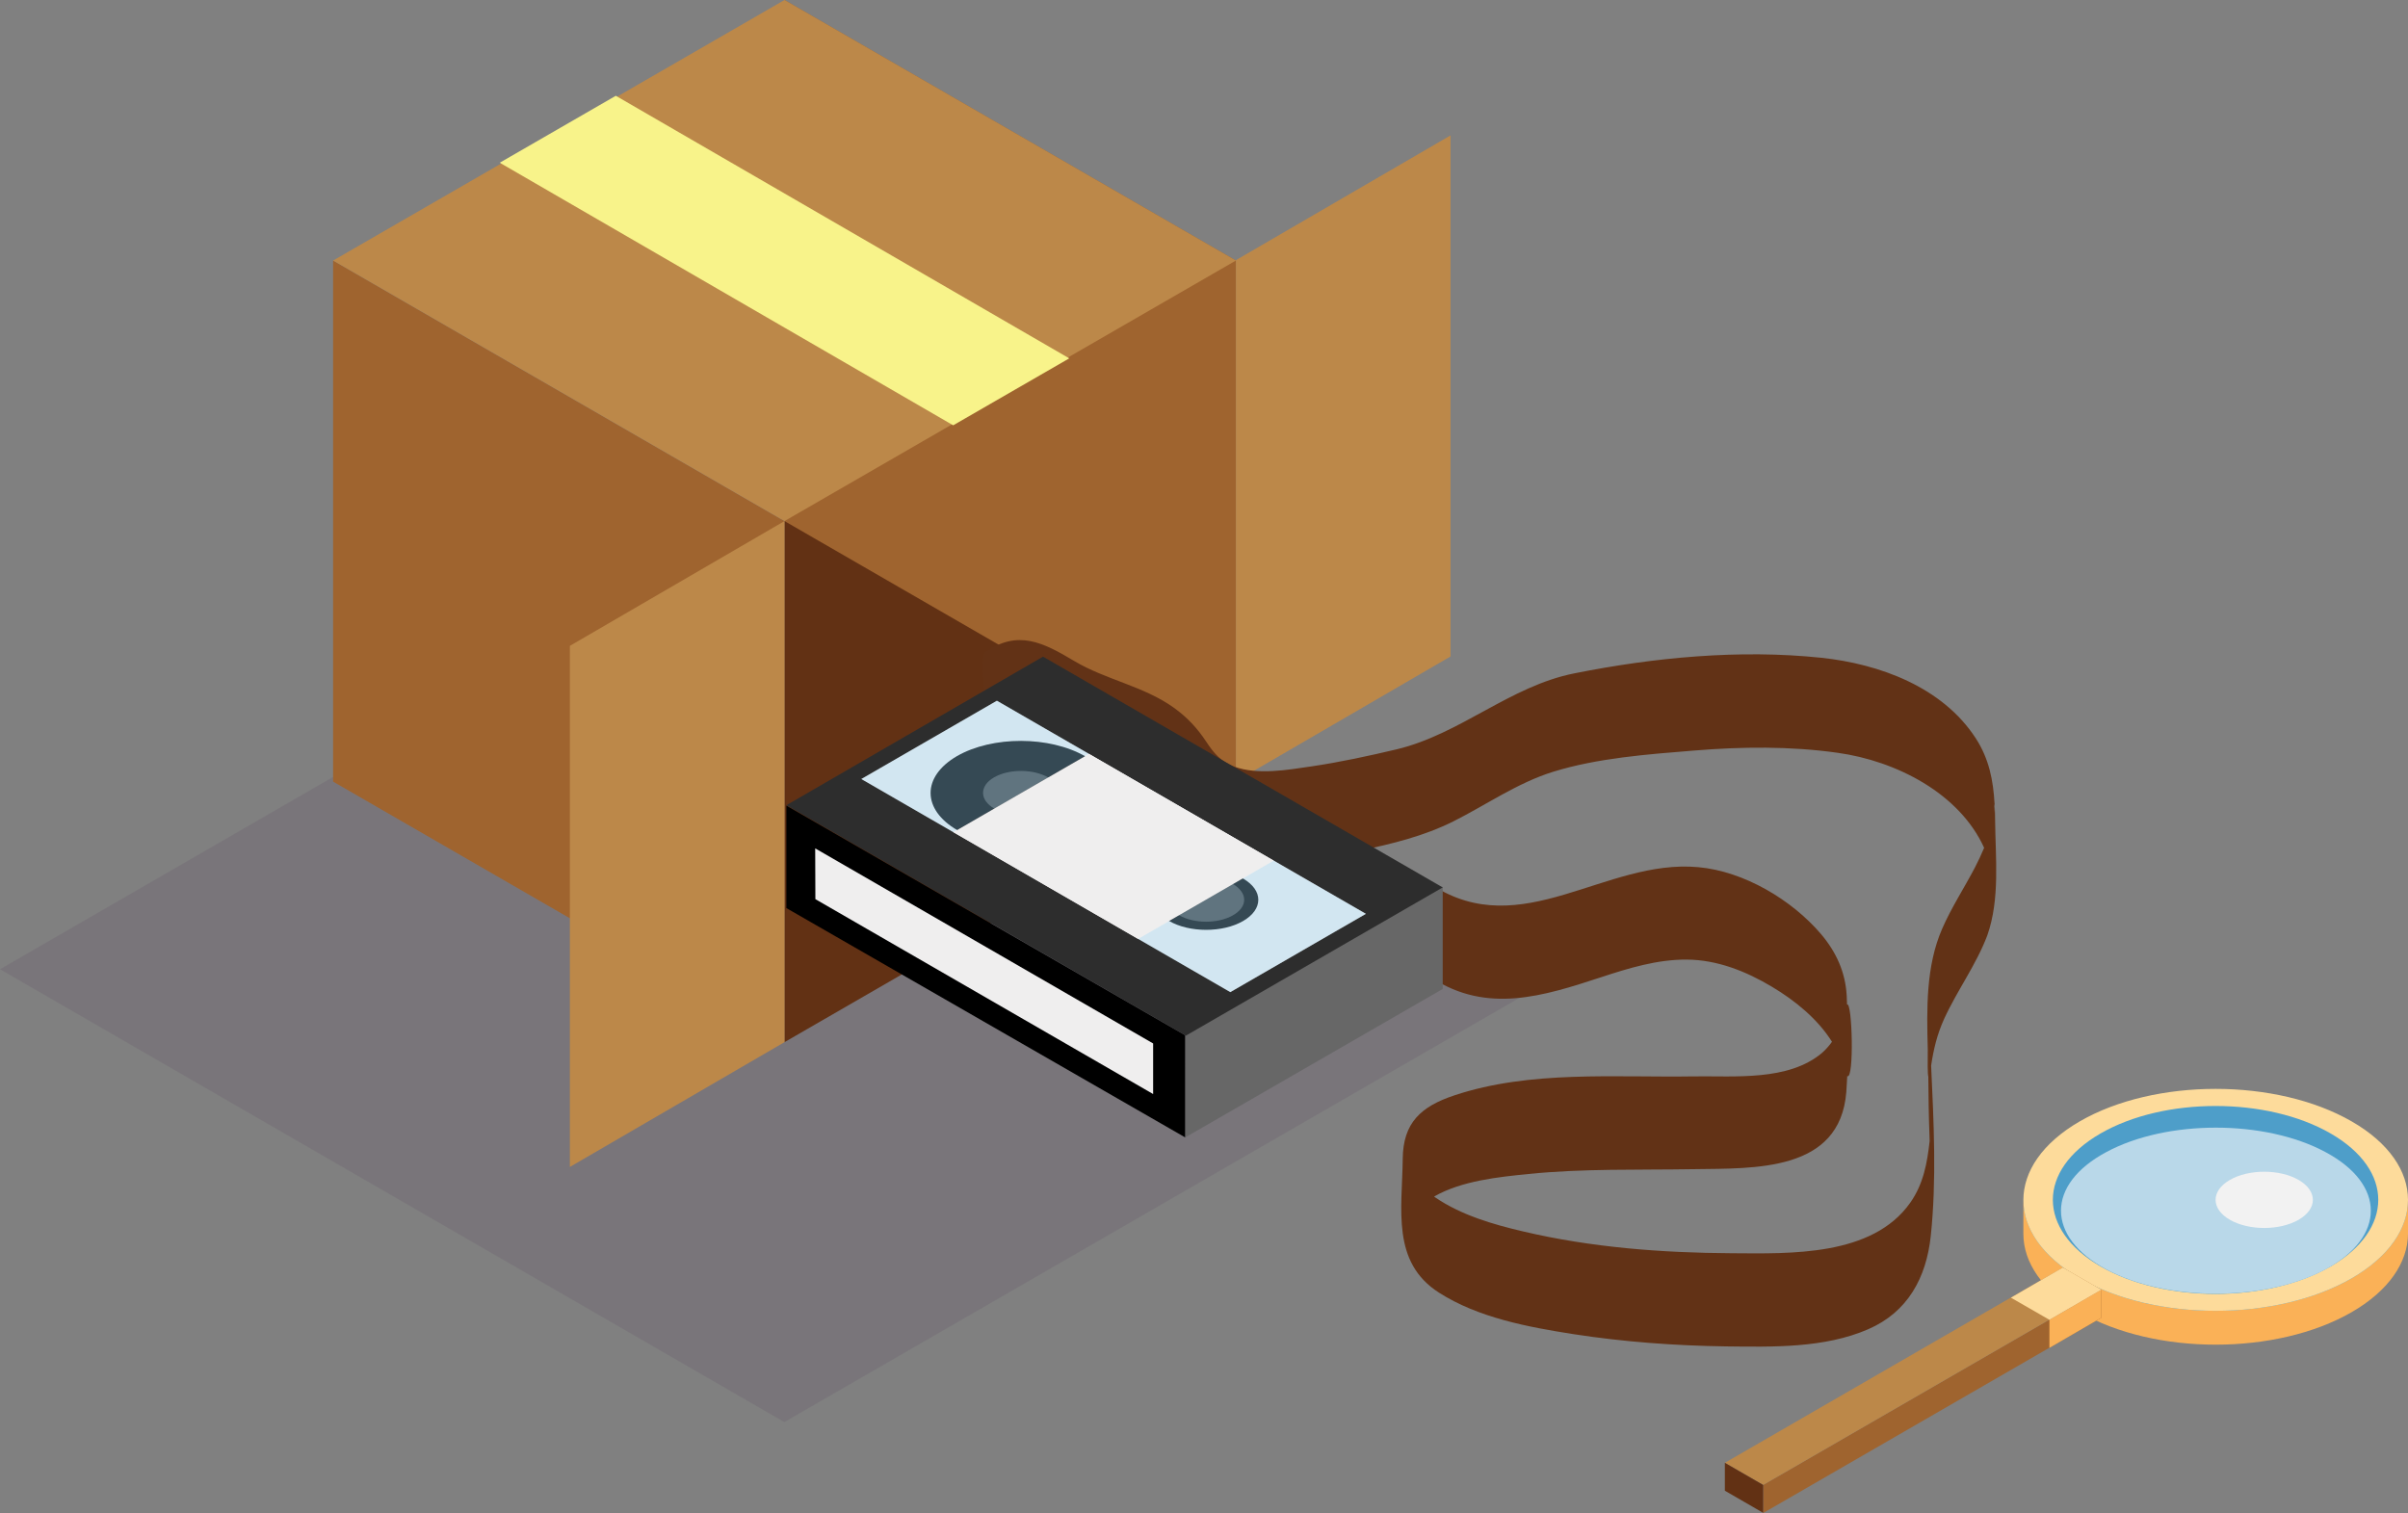<?xml version="1.0" encoding="utf-8"?>
<!-- Generator: Adobe Illustrator 26.0.1, SVG Export Plug-In . SVG Version: 6.00 Build 0)  -->
<svg version="1.1" id="Layer_1" xmlns="http://www.w3.org/2000/svg" xmlns:xlink="http://www.w3.org/1999/xlink" x="0px" y="0px"
	 viewBox="0 0 129.47 81.36" style="enable-background:new 0 0 129.47 81.36;" xml:space="preserve">
<rect x="0" y="0" width="129.47" height="81.36" fill="#808080" stroke="none"/>
<style type="text/css">
	.st0{fill:#4E9EC9;}
	.st1{fill:#FAB157;}
	.st2{fill:#FDDB9B;}
	.st3{fill:#B9D8E9;}
	.st4{fill:#F2F2F2;}
	.st5{fill:#9F642F;}
	.st6{fill:#BC8849;}
	.st7{fill:#623114;}
	.st8{opacity:0.1;fill:#3C164C;}
	.st9{fill:#623216;}
	.st10{fill:#676767;}
	.st11{fill:#2D2D2D;}
	.st12{fill:#EFEEEE;}
	.st13{fill:#FFFFFF;}
	.st14{opacity:0.25;fill:#4E9EC9;}
	.st15{fill:#F8F38A;}
</style>
<g>
	<g>
		<path class="st0" d="M126.42,60.98c-4.03-2.33-10.56-2.33-14.59,0c-4.03,2.33-4.03,6.1,0,8.42c4.03,2.33,10.56,2.33,14.59,0
			C130.45,67.08,130.45,63.31,126.42,60.98z"/>
		<path class="st1" d="M126.44,68.74c-4.04,2.33-10.59,2.33-14.62,0c-2.01-1.16-3.02-2.68-3.03-4.21v1.81v0v0.01
			c0,1.53,1.01,3.05,3.03,4.21c4.04,2.33,10.58,2.33,14.62,0c2.01-1.16,3.02-2.69,3.03-4.21h0v-0.01v0v-1.82
			C129.47,66.05,128.46,67.57,126.44,68.74z"/>
		<path class="st2" d="M111.82,68.74c4.04,2.33,10.58,2.33,14.62,0c2.02-1.17,3.03-2.69,3.03-4.22c0-1.53-1.01-3.06-3.03-4.22
			c-4.04-2.33-10.59-2.33-14.62,0c-2.02,1.17-3.03,2.7-3.03,4.23C108.79,66.05,109.8,67.57,111.82,68.74z M112.94,60.95
			c3.41-1.97,8.96-1.97,12.37,0c3.42,1.97,3.41,5.17,0,7.15c-3.42,1.97-8.96,1.97-12.37,0C109.52,66.12,109.52,62.92,112.94,60.95z"
			/>
		<path class="st3" d="M113.25,68.26c3.25,1.74,8.53,1.74,11.78,0c3.25-1.74,3.26-4.57,0-6.31c-3.25-1.75-8.53-1.75-11.78,0
			C110,63.69,110,66.51,113.25,68.26z"/>
	</g>
	<path class="st4" d="M123.59,65.59c-1.02,0.59-2.68,0.59-3.7,0c-1.02-0.59-1.02-1.55,0-2.14c1.02-0.59,2.68-0.59,3.7,0
		C124.61,64.04,124.61,65,123.59,65.59z"/>
	<polygon class="st5" points="94.8,81.36 112.98,70.86 112.98,69.35 94.8,79.85 	"/>
	<polygon class="st6" points="94.8,79.85 112.98,69.35 110.91,68.16 92.74,78.66 	"/>
	<polygon class="st7" points="92.74,80.16 94.8,81.35 94.8,79.85 92.74,78.66 	"/>
	<g>
		<polygon class="st1" points="110.19,72.48 112.98,70.86 112.98,69.35 110.19,70.97 		"/>
		<polygon class="st2" points="110.19,70.97 112.98,69.35 110.91,68.16 108.12,69.78 		"/>
	</g>
</g>
<g>
	<polygon id="Skugga_1_" class="st8" points="42.17,27.77 84.36,52.12 42.17,76.47 0,52.12 	"/>
	<polygon class="st5" points="17.91,14.01 42.18,28.02 42.18,56.04 17.91,42.03 	"/>
	<polygon class="st7" points="66.45,42.03 42.18,56.04 42.18,28.02 66.45,14.01 	"/>
	<polygon class="st5" points="42.18,0 66.45,14.01 66.45,42.03 42.18,28.02 	"/>
	<polygon class="st6" points="42.18,56.04 30.64,62.75 30.64,34.73 42.18,28.02 	"/>
	<polygon class="st6" points="77.99,35.3 66.45,42.01 66.45,13.99 77.99,7.28 	"/>
	<g>
		<path class="st9" d="M107.24,43.21c0,0.05,0.01,0.09,0.01,0.14C107.26,43.19,107.25,43.12,107.24,43.21z"/>
		<path class="st9" d="M107.27,44.11c0-0.26-0.01-0.51-0.02-0.76c-0.01,0.1-0.02,0.23-0.04,0.39c0.01-0.29,0.02-0.46,0.03-0.53
			c-0.07-1.24-0.29-2.4-1.01-3.51c-1.79-2.76-5.18-4-8.31-4.33c-4.38-0.46-8.98-0.02-13.28,0.84c-3.46,0.69-6.12,3.26-9.53,4.08
			c-1.52,0.36-3.04,0.69-4.59,0.92c-1.31,0.19-2.89,0.48-4.17,0.01c-0.7-0.26-1.09-0.72-1.49-1.33c-0.49-0.74-1.02-1.31-1.74-1.83
			c-1.63-1.17-3.66-1.5-5.37-2.52c-1.66-0.99-3.03-1.7-4.79-0.46c-0.23,0.17-0.03,2.18-0.03,2.5c0,0.31,0.26,2.34,0.03,2.5
			c2.06-1.46,3.52-0.17,5.42,0.83c2,1.06,4.34,1.35,5.9,3.17c0.49,0.57,0.77,1.33,1.38,1.79c0.62,0.46,1.41,0.57,2.16,0.58
			c1.77,0.03,3.57-0.35,5.3-0.71c1.75-0.37,3.41-0.77,5.02-1.57c1.79-0.9,3.44-2.07,5.37-2.67c2.39-0.74,5.09-0.94,7.57-1.14
			c2.57-0.21,5.17-0.24,7.72,0.12c3.16,0.44,6.55,2.18,7.88,5.11c-0.15,0.36-0.31,0.7-0.49,1.05c-0.58,1.11-1.27,2.16-1.77,3.31
			c-0.87,2-0.83,4.29-0.77,6.48c-0.01,0.64-0.01,1.36,0.03,1.47c0,0.02,0,0.04,0,0.06c0.01,1.02,0.02,2.04,0.06,3.06
			c0,0.11,0.01,0.23,0.01,0.34c-0.13,1.17-0.33,2.3-1.04,3.31c-2.04,2.9-6.45,2.74-9.61,2.72c-3.74-0.02-7.55-0.31-11.2-1.17
			c-1.63-0.38-3.34-0.88-4.73-1.83c-0.02-0.01-0.04-0.03-0.06-0.05c1.48-0.85,3.48-1.05,5.06-1.21c2.96-0.3,5.92-0.21,8.89-0.26
			c3.27-0.05,7.87,0.16,8.21-4.15c0.02-0.28,0.03-0.57,0.05-0.85c0.38,0.21,0.27-4.05-0.01-3.85c-0.01-0.16-0.01-0.33-0.02-0.49
			c-0.07-1.25-0.56-2.33-1.37-3.29c-1.58-1.86-4.16-3.39-6.61-3.61c-5-0.46-9.49,4.09-14.32,0.96c0.17,0.11-0.03,2.23-0.03,2.5
			c0,0.32-0.24,2.33,0.03,2.5c2.97,1.93,5.98,0.98,9.09-0.04c1.49-0.49,3.02-0.96,4.61-0.95c1.64,0.01,3.19,0.63,4.58,1.46
			c1.24,0.74,2.45,1.72,3.23,2.96c-0.16,0.22-0.34,0.43-0.55,0.61c-1.81,1.51-4.66,1.22-6.87,1.25c-4.23,0.07-8.8-0.34-12.88,1.02
			c-1.81,0.6-2.76,1.48-2.78,3.41c-0.03,2.71-0.62,5.56,1.95,7.2c2.11,1.35,4.79,1.85,7.22,2.23c2.71,0.42,5.46,0.62,8.2,0.66
			c2.52,0.03,5.3,0.1,7.65-0.92c2.13-0.92,3.13-2.77,3.37-5.01c0.32-3.02,0.16-6.13,0.02-9.17c0.13-0.87,0.32-1.67,0.69-2.49
			c0.7-1.54,1.73-2.92,2.33-4.51C107.54,48.34,107.29,46.12,107.27,44.11z"/>
	</g>
	<g>
		<polygon class="st10" points="63.72,55.68 77.57,47.68 77.57,53.18 63.73,61.16 		"/>
		<polygon class="st11" points="56.08,35.31 42.28,43.3 63.76,55.69 77.57,47.72 		"/>
		<g>
			<polygon points="63.72,61.16 42.28,48.83 42.28,43.32 63.72,55.67 			"/>
			<g>
				<polygon class="st12" points="62,58.83 43.84,48.35 43.83,45.62 62,56.11 				"/>
			</g>
		</g>
		<g>
			<polygon class="st13" points="46.31,41.89 53.6,37.68 73.44,49.14 66.15,53.35 			"/>
			<g>
				<path class="st11" d="M66.83,49.53c-1.09,0.63-2.88,0.63-3.98-0.01c-1.11-0.63-1.11-1.66-0.01-2.29
					c1.1-0.63,2.88-0.63,3.99,0.01C67.93,47.87,67.93,48.9,66.83,49.53z"/>
				<path class="st10" d="M66.29,49.22c-0.8,0.46-2.1,0.46-2.9-0.01c-0.8-0.46-0.81-1.21-0.02-1.68c0.81-0.46,2.11-0.46,2.91,0
					C67.1,48.01,67.1,48.76,66.29,49.22z"/>
				<path class="st11" d="M58.36,44.65c-1.9,1.09-4.98,1.09-6.89-0.01c-1.91-1.11-1.91-2.88-0.02-3.98c1.91-1.1,4.99-1.09,6.9,0.01
					C60.25,41.77,60.26,43.55,58.36,44.65z"/>
				<path class="st10" d="M56.37,43.49c-0.8,0.46-2.11,0.46-2.91-0.01c-0.8-0.46-0.81-1.22-0.01-1.68c0.8-0.46,2.1-0.46,2.92,0.01
					C57.16,42.27,57.17,43.03,56.37,43.49z"/>
				<polygon class="st14" points="51.26,44.75 46.31,41.89 53.6,37.68 58.55,40.54 				"/>
				<polygon class="st12" points="61.19,50.49 51.26,44.75 58.55,40.54 68.48,46.28 				"/>
				<polygon class="st14" points="66.15,53.35 61.19,50.49 68.48,46.28 73.44,49.14 				"/>
			</g>
		</g>
	</g>
	<polygon class="st6" points="42.18,0 66.45,14.01 42.18,28.02 17.91,14.01 	"/>
	<polygon class="st15" points="26.87,8.75 51.25,22.87 57.49,19.27 33.11,5.15 	"/>
</g>
</svg>
